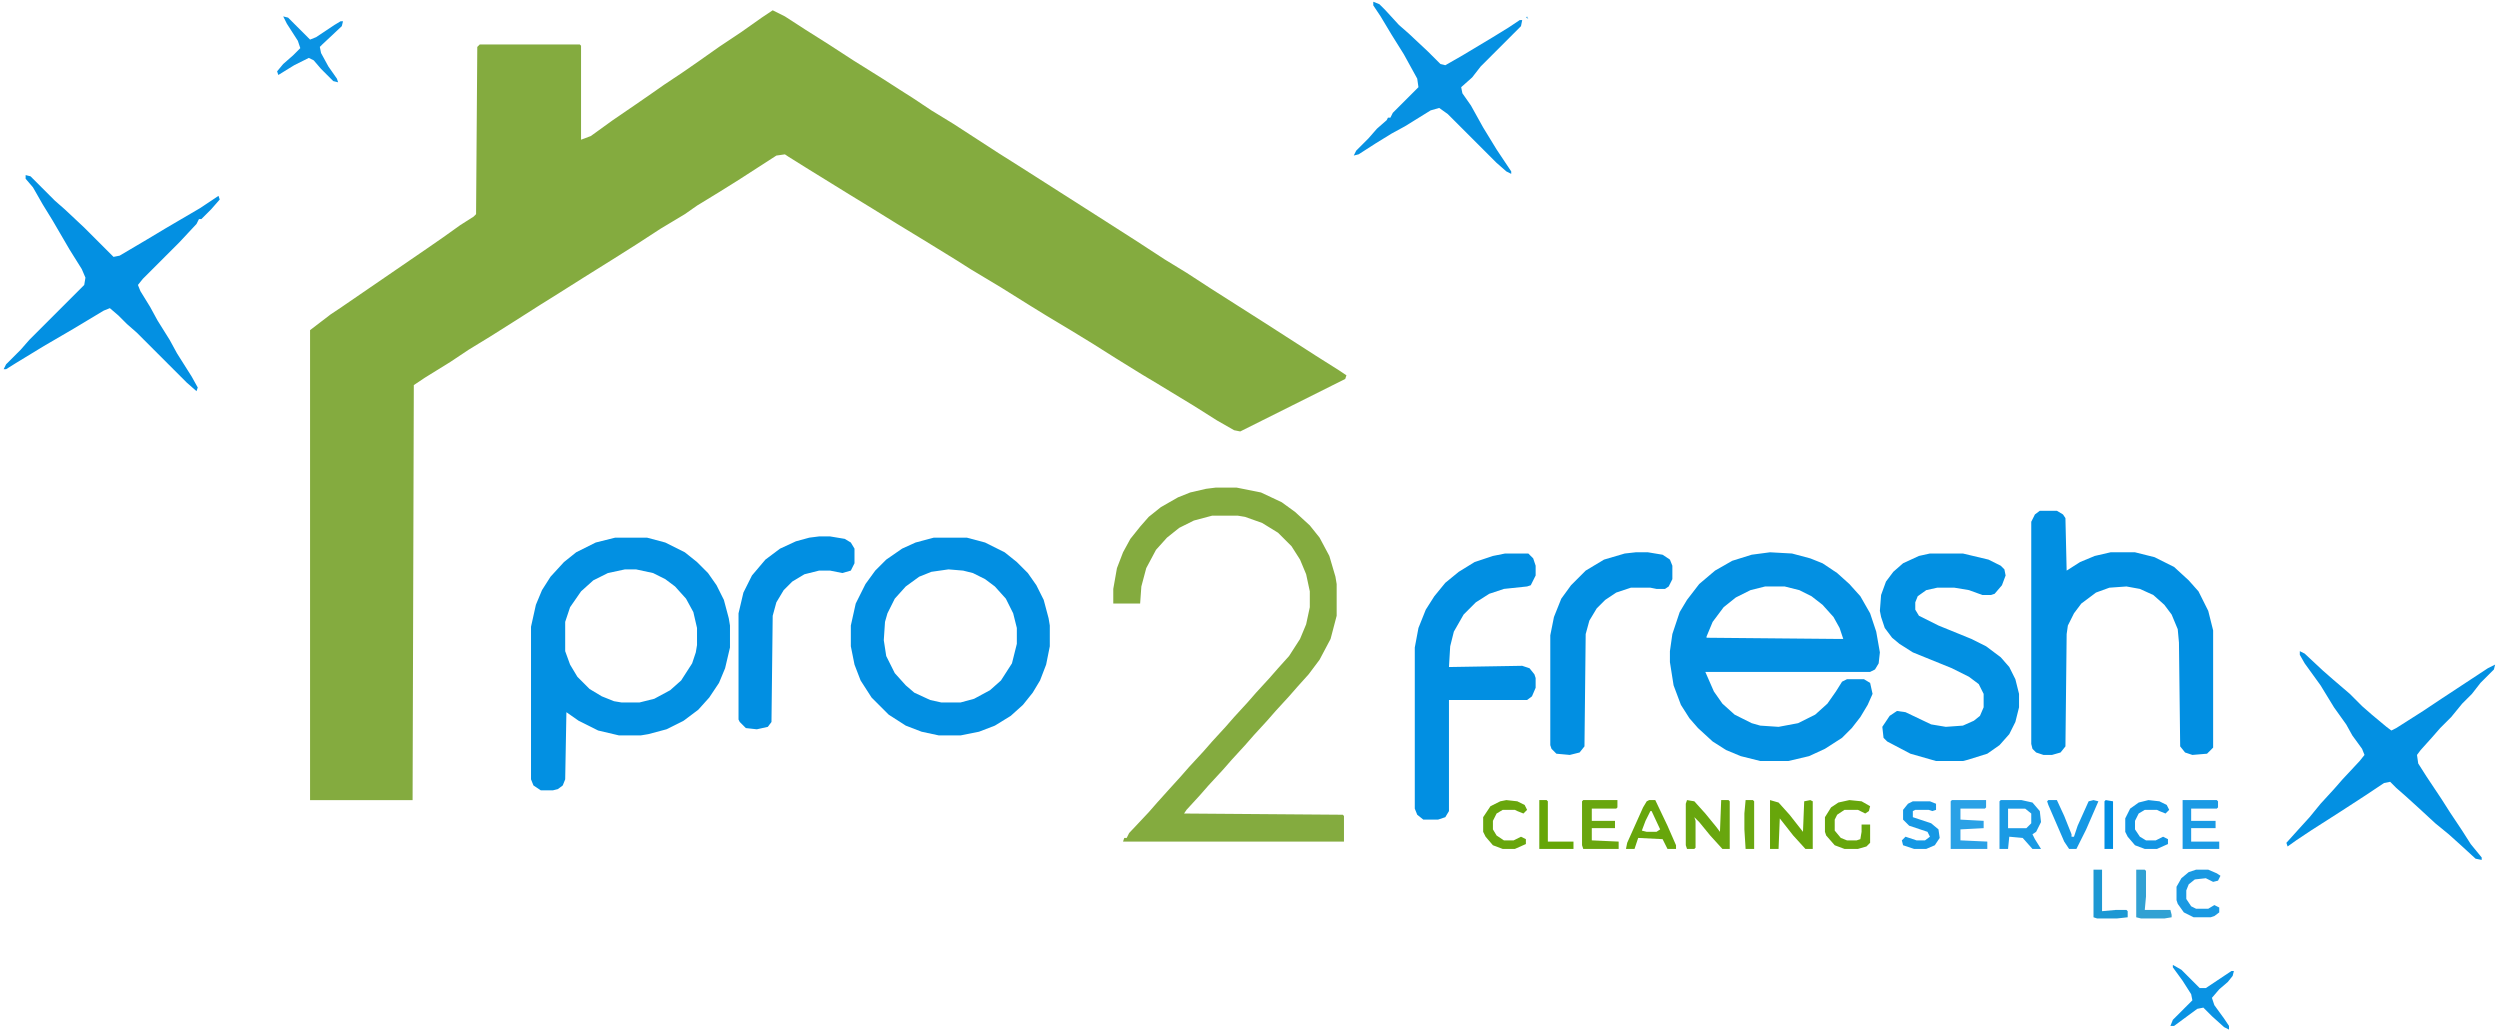 <svg xmlns="http://www.w3.org/2000/svg" viewBox="0 0 2048 846" width="977" height="404"><path transform="translate(633,8)" d="m0 0 10 5 17 11 19 12 20 13 24 15 14 9 11 7 15 10 18 11 37 24 19 12 69 44 25 16 23 15 18 11 20 13 44 28 42 27 19 12 6 4-1 3-86 43-5-1-14-8-19-12-28-17-15-9-21-13-19-12-18-11-20-12-13-8-24-15-25-15-11-7-26-16-23-14-21-13-18-11-34-21-16-10-3-2-7 1-31 20-16 10-18 11-10 7-20 12-20 13-19 12-24 15-19 12-16 10-22 14-19 12-18 11-15 10-21 13-9 6-1 340h-84v-385l17-13 9-6 70-48 13-9 14-10 11-7 2-2 1-137 2-2h82l1 1v77l8-3 18-13 19-13 13-9 10-7 15-10 13-9 17-12 18-12 17-12z" fill="#84AB3F"></path><path transform="translate(1450,452)" d="m0 0 18 1 15 4 10 4 12 8 10 9 9 10 8 14 5 15 3 17-1 9-3 5-4 2h-135l7 16 7 10 10 9 14 7 7 2 15 1 16-3 14-7 10-9 7-10 5-8 4-2h14l5 3 2 9-4 9-6 10-7 9-8 8-14 9-13 6-17 4h-23l-16-4-12-5-11-7-12-11-7-8-7-11-6-16-3-19v-9l2-14 6-18 6-10 10-13 13-11 14-8 16-5zm-4 28-12 3-12 6-10 8-9 12-5 12v1l109 1h3l-3-9-5-9-9-10-9-7-10-5-12-3z" fill="#0390E2"></path><path transform="translate(996,399)" d="m0 0h17l20 4 17 8 11 8 12 11 8 10 8 15 5 17 1 6v26l-5 19-9 17-9 12-9 10-7 8-11 12-7 8-11 12-7 8-11 12-7 8-12 13-7 8-11 12-2 3 130 1 1 1v21h-181l1-3h2l2-4 16-17 7-8 9-10 10-11 7-8 12-13 7-8 11-12 7-8 11-12 7-8 11-12 7-8 9-10 9-14 5-12 3-14v-13l-3-14-5-12-7-11-11-11-13-8-14-5-6-1h-21l-15 4-12 6-10 8-9 10-8 15-4 15-1 14h-22v-12l3-17 5-13 6-11 8-10 7-8 10-8 14-8 10-4 13-3z" fill="#84AB3F"></path><path transform="translate(504,440)" d="m0 0h26l15 4 16 8 10 8 9 9 7 10 6 12 4 15 1 6v18l-4 17-5 12-8 12-9 10-12 9-14 7-15 4-6 1h-18l-17-4-16-8-10-7-1 55-2 5-4 3-4 1h-10l-6-4-2-5v-125l4-18 5-12 7-11 11-12 10-8 16-8zm8 26-14 3-12 6-10 9-9 13-4 12v24l4 11 6 10 10 10 10 6 10 4 6 1h15l12-3 13-7 9-8 9-14 3-9 1-6v-14l-3-13-6-11-9-10-8-6-10-5-14-3z" fill="#0290E2"></path><path transform="translate(1671,418)" d="m0 0h14l5 3 2 3 1 43 11-7 12-5 13-3h20l16 4 16 8 12 11 8 9 8 16 4 16v96l-5 5-12 1-6-2-4-5-1-85-1-11-5-12-6-8-9-8-11-5-11-2-14 1-11 4-12 9-6 8-5 10-1 7-1 92-4 5-7 2h-7l-6-2-3-3-1-4v-182l3-6z" fill="#018FE2"></path><path transform="translate(765,440)" d="m0 0h27l15 4 16 8 10 8 9 9 7 10 6 12 4 15 1 6v17l-3 15-5 13-6 10-8 10-10 9-13 8-13 5-15 3h-18l-14-3-13-5-14-9-14-14-9-14-5-13-3-15v-17l4-18 8-16 8-11 9-9 13-9 11-5zm12 26-14 2-10 4-11 8-9 10-6 12-2 7-1 15 2 13 7 14 9 10 7 6 13 6 9 2h16l11-3 13-7 9-8 9-14 4-16v-13l-3-12-6-12-9-10-8-6-10-5-8-2z" fill="#028FE2"></path><path transform="translate(1581,453)" d="m0 0h27l21 5 10 5 3 3 1 5-3 8-6 7-3 1h-7l-11-4-12-2h-14l-9 2-7 5-2 5v6l3 5 16 8 27 11 12 6 12 9 7 8 5 10 3 12v11l-3 12-5 10-8 9-10 7-16 5-4 1h-22l-21-6-19-10-3-3-1-9 6-9 6-4 7 1 21 10 12 2 14-1 9-4 5-4 3-7v-11l-4-8-8-6-14-7-32-13-11-7-6-5-6-8-3-9-1-5 1-13 4-11 6-8 8-7 13-6z" fill="#0290E2"></path><path transform="translate(1233,453)" d="m0 0h19l4 4 2 6v8l-4 8-3 1-19 2-12 4-11 7-10 10-8 14-3 12-1 17 60-1 6 2 4 5 1 3v8l-3 7-4 3h-64v91l-3 5-6 2h-12l-5-4-2-5v-132l3-16 6-15 7-11 9-11 11-9 13-8 15-5z" fill="#018FE2"></path><path transform="translate(1884,533)" d="m0 0 4 2 15 14 8 7 14 12 10 10 8 7 12 10 4 3 4-2 22-14 15-10 38-25 6-3-1 4-11 11-7 9-8 8-9 11-9 9-7 8-9 10-3 4 1 7 7 11 12 18 7 11 10 15 7 11 9 11v2l-5-1-12-11-10-9-11-9-13-12-11-10-8-7-5-5-5 1-15 10-20 13-25 16-12 8-7 5-1-3 9-10 10-11 9-11 11-12 7-8 14-15 4-5-2-5-8-11-5-9-10-14-11-18-13-18-4-7z" fill="#0390E2"></path><path transform="translate(21,143)" d="m0 0 4 1 20 20 8 7 16 15 24 24 5-1 22-13 15-9 29-17 15-10 1 3-7 8-8 8h-2l-2 4-14 15-30 30-4 5 2 5 8 13 6 11 10 16 6 11 12 19 5 9-1 3-8-7-41-41-8-7-7-7-7-6-5 2-25 15-24 14-23 14-8 5h-2l2-4 12-12 7-8 45-45 1-6-3-7-10-16-14-24-8-13-8-14-6-7z" fill="#0390E2"></path><path transform="translate(1340,452)" d="m0 0h10l12 2 6 4 2 5v11l-3 6-3 2h-7l-5-1h-16l-12 4-9 6-7 7-6 10-3 11-1 92-4 5-8 2-11-1-4-4-1-3v-90l3-15 6-15 8-11 12-12 15-9 17-5z" fill="#018FE2"></path><path transform="translate(671,439)" d="m0 0h9l12 2 5 3 3 5v12l-3 6-7 2-10-2h-9l-12 3-10 6-7 7-6 10-3 11-1 87-3 4-9 2-9-1-5-5-1-2v-87l4-17 7-14 11-13 12-9 13-6 11-3z" fill="#018FE2"></path><path transform="translate(1125,1)" d="m0 0 5 2 5 5 11 12 8 7 16 15 10 10 4 1 14-8 25-15 13-8 9-6h2l-1 5-33 33-7 9-9 8 1 5 7 10 10 18 11 18 12 18v2l-4-2-8-7-40-40-7-5-7 2-21 13-11 6-13 8-14 9-4 1 2-4 10-10 7-8 8-7 1-2h2l2-4 21-21-1-7-11-20-10-16-9-15-6-9z" fill="#0691E2"></path><path transform="translate(1382,655)" d="m0 0 6 1 9 10 9 11 3 4 1-26h6l1 1v39h-6l-10-11-9-11-4-4 1 3v22l-1 1h-6l-1-3v-34z" fill="#68A60E"></path><path transform="translate(1450,655)" d="m0 0 7 2 9 10 11 14 1-25 5-1 2 1v39h-6l-10-11-11-14-1 25h-7z" fill="#67A60B"></path><path transform="translate(1639,655)" d="m0 0h17l9 2 6 7 1 9-4 8-3 2 2 4 5 8h-7l-8-9-11-1-1 10h-7v-39zm6 7v16h15l4-4v-8l-5-4z" fill="#1A9AE4"></path><path transform="translate(1780,790)" d="m0 0 7 4 15 15h5l21-14h2l-1 4-4 5-7 6-6 7 2 6 8 11 4 6v3l-4-2-10-9-7-7-5 1-19 14h-3l2-5 16-16-1-5-7-11-8-11z" fill="#0A93E3"></path><path transform="translate(232,13)" d="m0 0 4 1 18 18 5-2 15-10 5-3h2l-1 4-16 15-2 2 1 5 6 11 7 10 1 3-4-1-10-10-6-7-4-2-12 6-13 8-1-3 5-6 8-7 6-6-2-6-9-14z" fill="#0A93E3"></path><path transform="translate(1599,655)" d="m0 0h28v6l-1 1h-20v9l19 1v6l-19 1v9l22 1v6h-30v-39z" fill="#2AA1E6"></path><path transform="translate(1297,655)" d="m0 0h28v6l-1 1h-20v10h19v6h-19v10l22 1v6h-29l-1-3v-36z" fill="#69A60F"></path><path transform="translate(1788,655)" d="m0 0h28l1 1v5l-1 1h-21v10h20v6h-20v11h23v6h-30z" fill="#1A9AE4"></path><path transform="translate(1515,655)" d="m0 0 10 1 7 4-1 4-3 2-6-3h-11l-6 4-2 4v9l5 6 5 2h8l3-1 1-6v-6h7v15l-3 3-7 2h-11l-8-3-7-8-1-3v-12l5-8 6-4z" fill="#67A60C"></path><path transform="translate(1351,655)" d="m0 0h5l10 21 7 16v3h-7l-4-8-20-1-3 9h-7l1-5 13-29 3-5zm1 9-4 8-3 8 4 1h8l3-2-7-15z" fill="#67A60B"></path><path transform="translate(1567,656)" d="m0 0h14l5 2v5l-3 1-3-1h-11l-2 1v5l15 5 6 5 1 7-4 6-7 3h-10l-9-3-1-4 3-3 9 3h7l4-3-2-4-15-5-5-5v-8l4-5z" fill="#1698E4"></path><path transform="translate(1678,655)" d="m0 0h7l6 13 6 15v2h2l3-9 9-20 4-1 4 1-10 23-8 16h-6l-4-6-13-30-1-3z" fill="#1598E4"></path><path transform="translate(1799,712)" d="m0 0h10l7 3 3 2-2 4-4 1-6-3-9 1-5 4-2 5v7l4 6 4 2h10l5-3 4 2v4l-4 3-3 1h-14l-8-4-5-7-1-3v-11l4-7 6-5z" fill="#1999E2"></path><path transform="translate(1234,655)" d="m0 0 9 1 6 3 2 4-3 3-5-2-2-1h-10l-5 3-3 6v7l3 5 6 4h8l6-3 4 2v4l-9 4h-10l-8-3-6-7-2-4v-12l6-9 8-4z" fill="#68A60D"></path><path transform="translate(1760,655)" d="m0 0 9 1 6 3 2 4-3 3-5-2-2-1h-10l-5 3-3 6v7l4 6 5 3h8l6-3 4 2v4l-9 4h-10l-8-3-6-7-2-4v-11l4-8 7-5z" fill="#1296E4"></path><path transform="translate(1750,712)" d="m0 0h7l1 1v21l-1 11h21l1 4v2l-6 1h-19l-4-1z" fill="#31A1D3"></path><path transform="translate(1261,655)" d="m0 0h6l1 1v33h21v6h-28z" fill="#65A607"></path><path transform="translate(1715,712)" d="m0 0h7v34l11-1h9l1 1v5l-9 1h-16l-3-1z" fill="#1D98D3"></path><path transform="translate(1430,655)" d="m0 0h6l1 1v39h-7l-1-16v-13z" fill="#6AA710"></path><path transform="translate(1725,655)" d="m0 0 6 1v39h-7v-39z" fill="#018FE2"></path><path transform="translate(1251,13)" d="m0 0 1 2-2-1z" fill="#54B4EB"></path></svg>